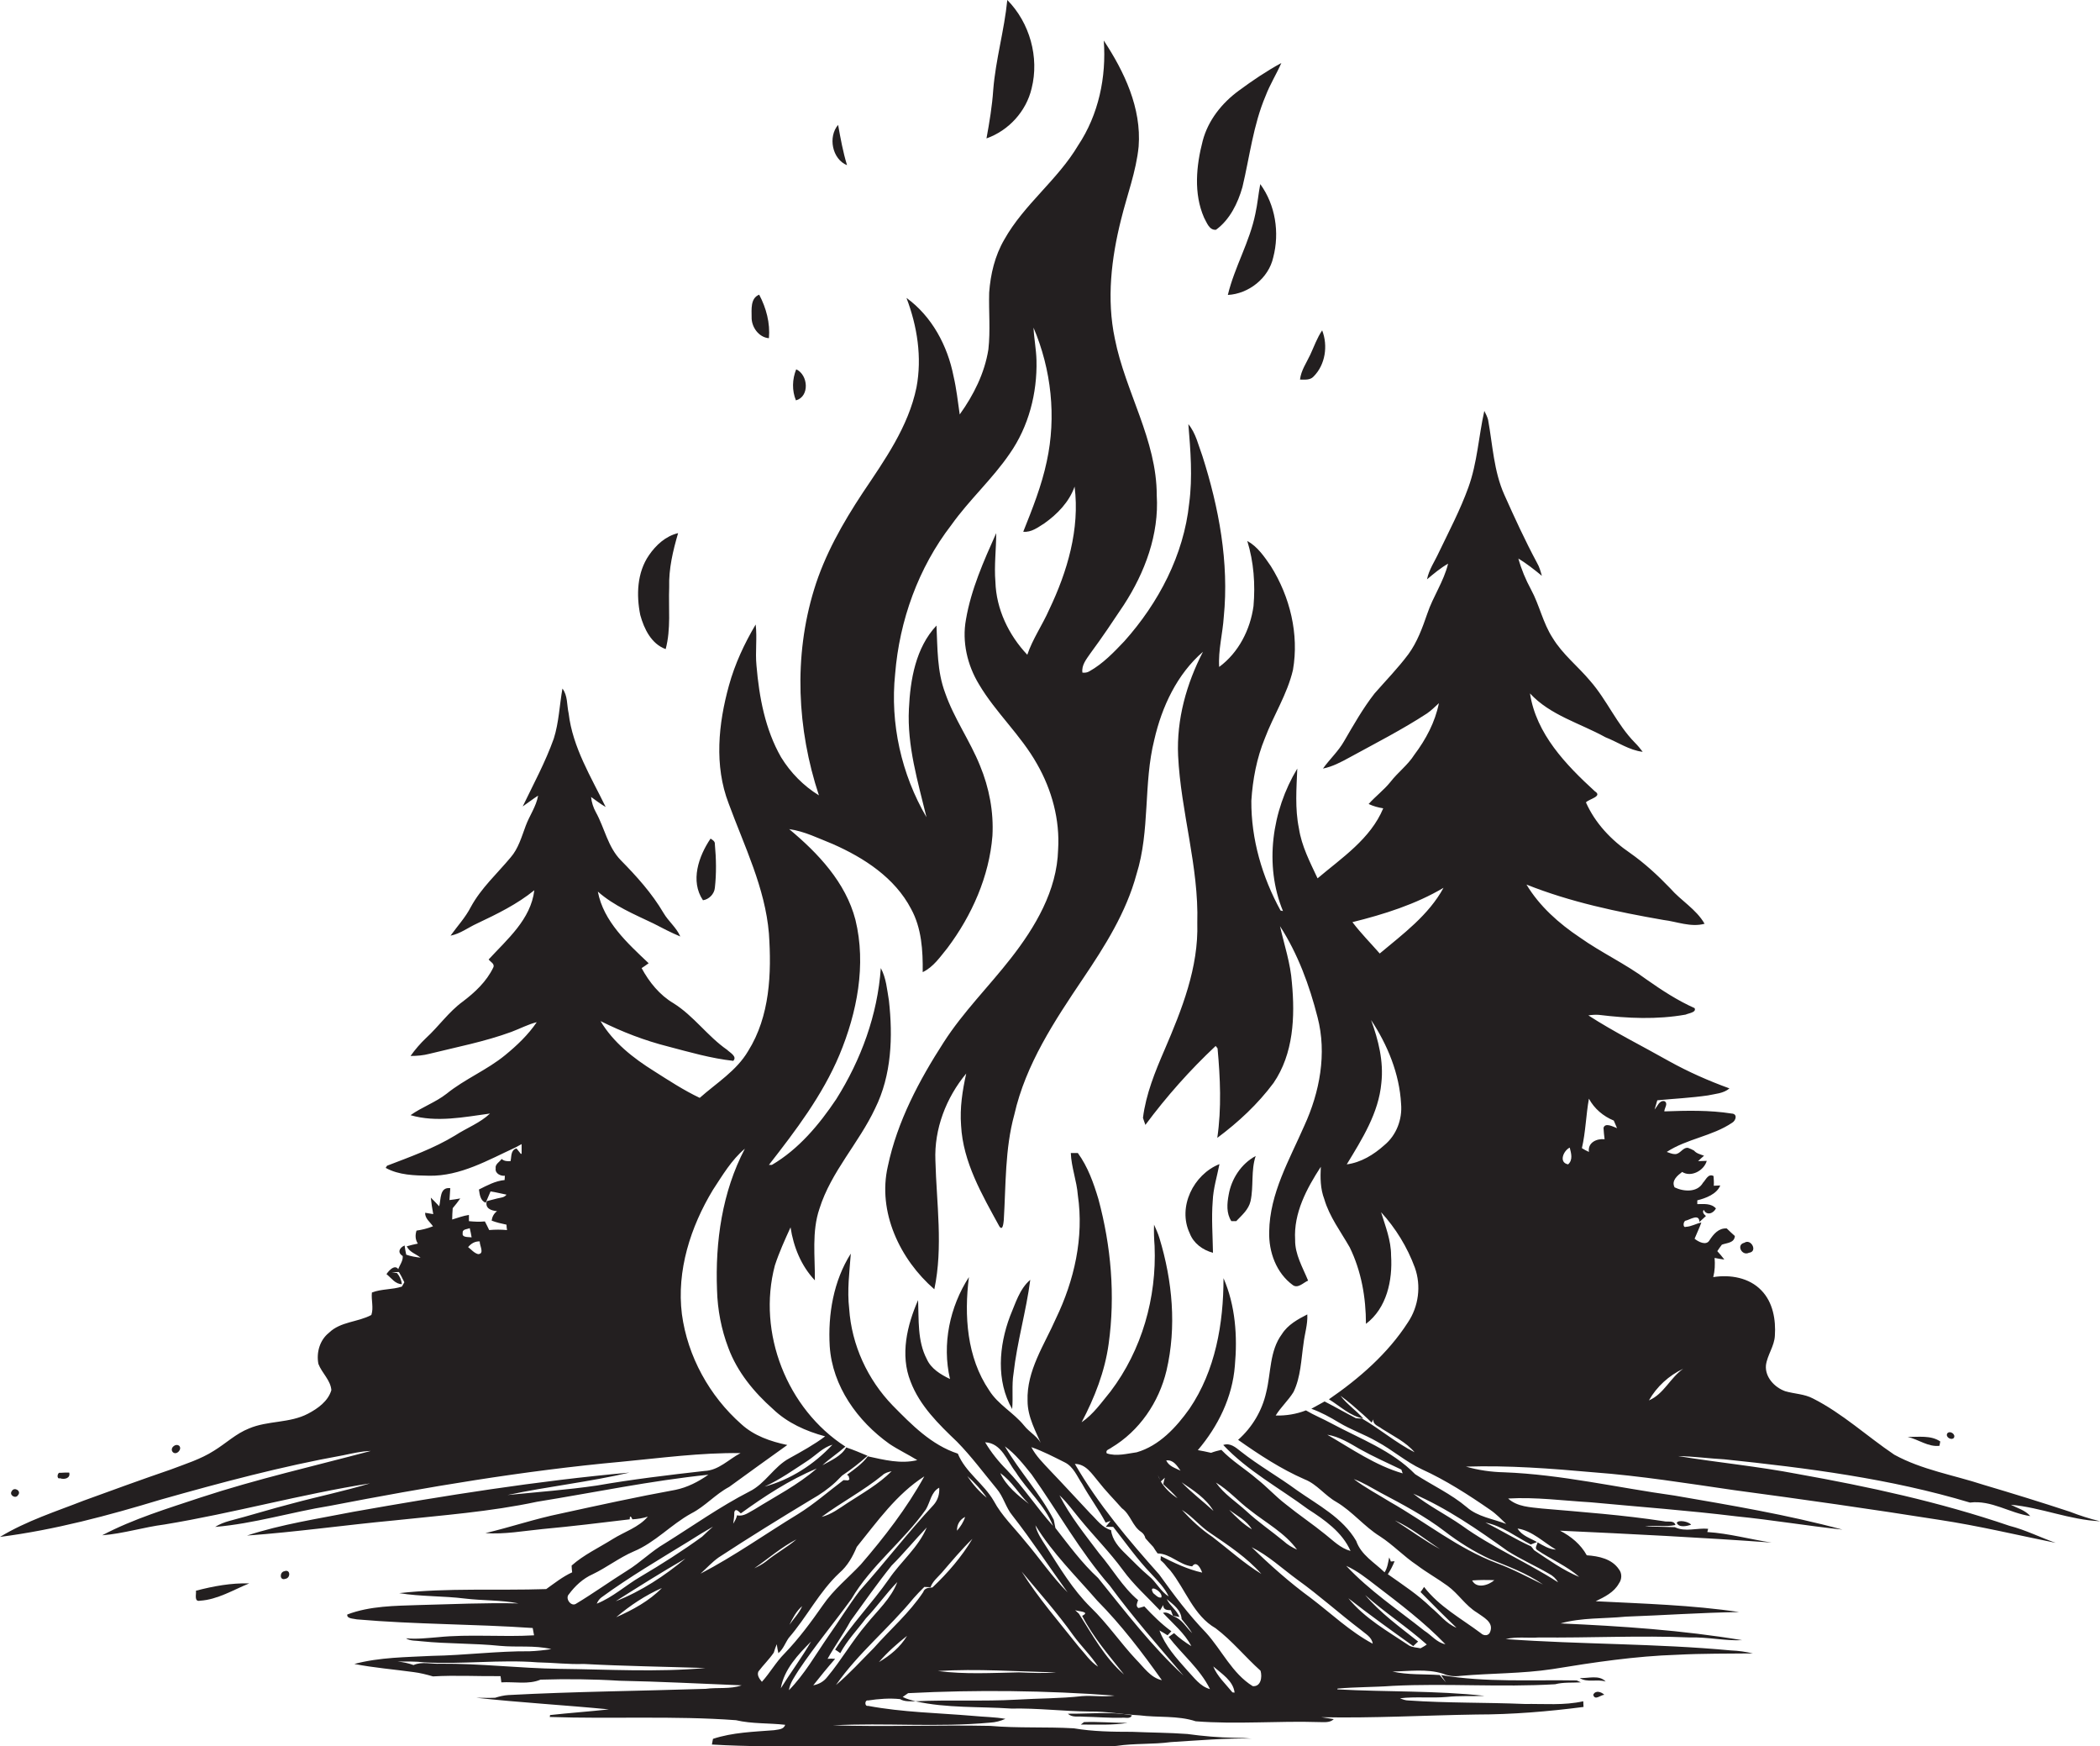 <?xml version="1.0" encoding="utf-8"?>
<!-- Generator: Adobe Illustrator 19.2.0, SVG Export Plug-In . SVG Version: 6.00 Build 0)  -->
<svg version="1.1" id="Layer_1" xmlns="http://www.w3.org/2000/svg" xmlns:xlink="http://www.w3.org/1999/xlink" x="0px" y="0px"
	 viewBox="0 0 777 645.9" enable-background="new 0 0 777 645.9" xml:space="preserve">
<g>
	<path fill="#231F20" d="M381.7,32.7c2.9-11.5-0.7-24.3-9-32.7c-1.1,11.2-4.3,22-5.2,33.2c-0.4,6-1.4,12-2.5,18
		C373.2,48.3,379.7,41.2,381.7,32.7z"/>
	<path fill="#231F20" d="M665,545.2c-14.6-2.8-29.4-4.2-44.1-6.6c5.7,0.1,11.4,0.9,17.1,1.2c30.6,3.2,61.3,7.1,90.9,16
		c7.9-1,14.7,3.9,22.3,5c-1.9-2.2-4.7-2.9-7.2-4.2c11.2,1,21.7,5.6,33,6.1c-3.8-0.9-7.5-2.1-11.1-3.5c-10.6-3.5-21.3-6.8-32.1-10
		c-11-3.6-22.7-5.5-32.9-11.1c-10.1-6.8-19.2-15.3-30.1-20.8c-3.2-1.7-6.9-1.7-10.3-2.7c-3.9-1.4-7.5-5.2-7.1-9.6
		c0.5-3.8,3.1-7,3.3-10.9c0.4-5.9-0.7-12.4-5-16.8c-4.5-4.7-11.5-5.9-17.8-4.9c0.6-2.3,0.7-4.7,0.5-7.1c0.9,0.2,2.7,0.5,3.6,0.6
		c-0.8-1.1-1.7-2.1-2.6-3.1c0.5-0.8,1.1-1.6,1.7-2.4c1.9-0.7,4.6-0.6,4.8-3.2c-1-0.9-2-1.8-3-2.8c-3-0.2-4.9,2.1-6.4,4.4
		c-1.2,2.1-4.2,0.5-5.5-0.6c0.8-2,1.8-4,2.5-6c-1.9,0.4-3.7,1.5-5.7,1.6c-1.3,0.5-1-2.3,0-2.3c1.6-0.4,4.9-2.7,5,0.5
		c0.6-0.5,1.8-1.7,2.4-2.2c-0.7-0.6-1.5-1.4-0.8-2.3c0.9,2.1,3.4,1.6,4.5-0.5c-1.8-2-4.6-1.6-6.9-1.6c0-0.4,0-1.1,0-1.4
		c3.2-0.8,7.2-2.3,8.5-5.5c-0.6,0-1.8,0.1-2.4,0.1c0.1-1.2,0-2.4-0.1-3.6c-2-1-2.8,1.4-3.9,2.5c-2.1,3.7-7.2,3.3-10.5,1.7
		c-1.3-2.5,1.1-4.4,2.8-5.7c3.3,2.1,8.1-0.5,9.1-4.1c-0.8,0-2.4,0.1-3.2,0.1c0.7-0.7,1.4-1.3,2.2-2c-1.3-0.5-2.8-0.8-3.7-1.9
		c-0.5-0.3-1.6-0.8-2.2-1c-2-0.3-2.9,2.4-4.9,2.3c-1.1,0-2-0.5-3-0.8c7.5-4.9,16.8-5.8,24.2-10.8c1.4-0.8,2.1-3.3-0.2-3.4
		c-8.2-1.3-16.6-1.1-24.9-0.8c0-1.2,1.6-3,0-3.8c-1.9-0.3-2.5,1.9-3.6,3.1c0.3-1.1,0.7-2.2,1-3.4c6.2-0.6,12.5-0.9,18.7-1.8
		c2.7-0.6,5.8-0.7,8-2.6c-7.7-2.8-15.2-6.1-22.4-10.1c-9.9-5.6-20.2-10.7-29.8-16.9c1.3-0.2,2.6-0.3,3.9-0.2
		c10.6,1.3,21.5,1.8,32.1-0.1c1-0.5,4.1-0.8,3.3-2.4c-6.3-2.8-12.1-6.6-17.8-10.6c-7.8-5.8-16.7-9.9-24.6-15.5
		c-7.8-5.2-15-11.6-19.8-19.6c16.3,6.5,33.5,10.1,50.7,13.1c5,0.6,10.1,2.8,15.2,1.4c-3.1-5.4-8.7-8.5-12.7-13.1
		c-4.6-4.8-9.5-9.3-14.9-13.1c-6.9-4.7-12.9-11-16.3-18.7c1.2-1.3,6.3-2.2,3.3-4.1c-10.7-9.8-21.7-21.2-24-36.2
		c7.5,8.1,18.5,11,27.9,16.2c4.6,1.8,8.8,4.8,13.8,5.4c-0.9-1.2-1.8-2.3-2.9-3.4c-6.6-6.7-10.3-15.7-16.5-22.8
		c-4.5-5.4-10.2-9.8-13.9-15.9c-3.6-5.5-4.9-12.2-8-17.9c-2-3.7-3.6-7.5-4.7-11.5c3.1,1.9,5.9,4.1,8.7,6.4c-0.5-1.7-0.9-3.3-1.8-4.8
		c-4.4-8.2-8.3-16.7-12.1-25.2c-3.9-8.7-4.3-18.4-6-27.7c-0.3-1.2-0.9-2.3-1.4-3.3c-2.1,9.4-2.6,19.2-5.9,28.3
		c-3,8.3-7.1,16.1-10.9,24c-1.5,3.3-3.7,6.4-4.4,10c2.5-2.1,5-4.2,7.8-5.8c-1.6,6.6-5.6,12.2-7.7,18.5c-1.8,5.2-3.7,10.5-7,15
		c-3.8,5.1-8.3,9.7-12.5,14.5c-4.3,5.5-7.8,11.7-11.3,17.7c-2.1,3.7-5.3,6.6-7.8,10.1c3.5-0.7,6.7-2.4,9.8-4.1
		c9.7-5.3,19.5-10.3,28.7-16.3c1.6-1.1,3-2.5,4.4-3.8c-1.4,7-4.8,13.4-9.1,19.1c-2.4,3.8-6.1,6.5-8.8,10c-2.4,3-5.5,5.3-8.1,8.2
		c1.7,0.8,3.5,1.3,5.4,1.6c-4.7,11.3-15.3,18.3-24.3,25.9c-2.8-6-5.9-11.9-6.9-18.5c-1.5-7.3-0.9-14.8-0.6-22.1
		c-9.4,15.6-12.3,35.7-5.3,52.7c-0.2-0.1-0.7-0.1-0.9-0.2c-6.8-12.4-10.9-26.4-10.8-40.6c0.5-7.9,2-15.8,5-23.1
		c3.2-8.5,8.3-16.3,10.4-25.3c2.3-13.2-1.1-27.1-8.2-38.4c-2.4-3.5-4.9-7.2-8.7-9.3c2.4,7.8,3,16,2.3,24.1
		c-1.2,8.7-5.5,17.2-12.7,22.5c-0.4-6.2,1.3-12.3,1.7-18.5c2-20.1-1.8-40.4-7.9-59.5c-1.5-4-2.4-8.4-5.2-11.8
		c0.8,9.7,1.6,19.6,0.3,29.3c-2,19.1-11.3,36.8-24,51c-3.9,4.1-7.9,8.3-12.9,11.1c-0.8,0.5-1.7,0.6-2.6,0.5c-0.4-2.8,1.5-5,3-7.2
		c4.3-5.8,8.3-11.8,12.3-17.8c7.8-12,13.1-26.1,12.2-40.6c0-20.5-11.6-38.2-15.5-57.9c-3.1-14.6-1.3-29.8,2.3-44.1
		c2.2-9,5.6-17.8,6.5-27c1.1-14.2-5.3-27.7-12.9-39.2c1,13.5-1.9,27.4-9.5,38.8c-7.6,12.8-20,21.8-27.3,34.8
		c-3.5,6-5.1,12.8-5.6,19.6c-0.2,7,0.5,14.1-0.3,21.1c-1.4,8.8-5.5,16.9-10.6,24c-0.7-4.8-1.2-9.5-2.3-14.2
		c-2.2-11.2-8-22.1-17.4-28.9c4,10.5,5.8,22,3.7,33.1c-3,14.6-11.8,26.9-19.9,39c-7.4,11.2-14.1,23-18,35.8
		c-7.6,24.8-6.3,51.6,1.8,76.1c-5.7-3.5-10.5-8.4-14-14.1c-5.9-10.3-8.1-22.2-9.1-33.9c-0.5-5.1,0.3-10.2-0.3-15.2
		c-4.2,7.1-7.7,14.6-9.9,22.6c-3.9,14.1-5.5,29.6-0.1,43.6c5.8,15.8,13.5,31.2,14.9,48.1c1,14.7,0.4,30.6-7.7,43.5
		c-4.3,7.3-11.7,11.8-17.9,17.3c-5.9-2.8-11.4-6.4-16.9-9.9c-7.7-4.8-15.1-10.6-19.8-18.5c8,4,16.3,7.2,25,9.4
		c8,2.1,15.9,4.4,24.1,5.3c1.6-1.6-1.3-3.1-2.3-4.1c-7.2-5-12.3-12.5-19.8-17.2c-5.1-3-9-7.8-11.8-13c0.7-0.5,2-1.3,2.6-1.8
		c-7.8-7.4-16.7-15.4-18.8-26.5c6,5.3,13.5,8.4,20.6,11.8c3.3,1.7,6.5,3.4,9.9,4.8c-1.4-3.3-4.4-5.6-6.2-8.7
		c-4.3-7.3-9.9-13.5-15.8-19.5c-4.8-4.9-6-11.9-9.2-17.7c-1-1.8-1.6-3.7-1.8-5.7c1.8,1.3,3.5,2.6,5.4,3.7
		c-5.4-11.1-12.2-22-13.7-34.6c-0.7-3.1-0.3-6.6-2.3-9.2c-1.1,6.2-1.3,12.5-3.2,18.5c-3.1,8.7-7.5,16.8-11.5,25.1
		c1.9-1.3,3.8-2.8,5.7-4c-0.7,4-3.2,7.4-4.6,11.2c-1.5,4-2.7,8.4-5.6,11.7c-5,6-10.9,11.3-14.7,18.3c-2,3.9-5,7.1-7.5,10.6
		c3.6-0.7,6.5-3,9.8-4.5c7.4-3.5,14.8-7.1,21.2-12.3c-1.3,10.8-10,18.1-16.9,25.6c0.6,0.9,2.4,1.6,1.7,3c-2.5,5.2-6.8,9.2-11.3,12.6
		c-5.2,3.8-8.9,9.2-13.6,13.5c-2.1,2-4,4.2-5.7,6.6c2.4,0,4.7-0.2,7-0.8c10.1-2.5,20.5-4.5,30.3-8.1c3.2-1.2,6.2-2.8,9.4-3.6
		c-3.2,4.7-7.3,8.6-11.7,12.2c-6.7,5.5-14.9,8.8-21.7,14.3c-4.1,3.2-9.1,4.9-13.3,7.9c9.6,2.8,19.8,0.7,29.4-0.6
		c-3.7,3.5-8.6,5.3-12.9,8.1c-7.9,4.8-16.6,7.9-25.2,11.2c-0.1,0.2-0.4,0.6-0.5,0.8c4.9,2.7,10.6,2.8,16.1,2.9
		c11.5,0.2,21.8-5.8,32-10.5c0.7-0.4,1.5-0.8,2.2-1.2c0,1.2,0,2.4,0,3.6c-0.1,0-0.2,0-0.3,0c-0.4-0.5-1.2-1.5-1.6-2
		c-2.2,0.6-1.8,3-2.2,4.7c-1.2,0.1-2.4,0-3.3-0.8c-0.7,1.1-2.5,1.9-2.2,3.5c-0.3,1.9,1.9,2.9,3.4,2.7c0,0.4-0.1,1.2-0.1,1.6
		c-3.4,0.3-6.5,2-9.5,3.5c0.3,1.9,0.5,4.1,2.5,4.9c0.6-1.4,1.2-2.8,1.8-4.2c2,0.3,3.9,0.8,5.9,1.2c-0.8,1.1-2.2,1.1-3.4,1.4
		c-1.3,0.3-2.6,0.7-3.9,1c-0.7,2.7,1.6,3.5,3.8,3.7c-1.2,0.9-1.8,2.1-2,3.5c1.8,0.7,3.6,1.1,5.5,1.5c0,0.5,0.1,1.5,0.2,2
		c-2.2-0.2-4.4-0.2-6.6,0c-0.5-1.1-1.1-2.2-1.6-3.2c-2,0.2-3.9,0.1-5.9-0.1c0-0.6,0-1.7,0-2.3c-2.1,0.3-4.2,1.1-6.2,1.7
		c0-1.4,0.1-2.8,0.2-4.2c1-1.2,1.9-2.3,2.8-3.6c-1,0.2-3,0.5-4,0.6c0.1-1.5,0.2-3,0.3-4.4c-4-0.5-3.4,4.1-4.1,6.7
		c-1-1.1-2.1-2.2-3.1-3.2c0.2,2,0.5,4.1,0.9,6.1c-0.8-0.1-2.2-0.4-3-0.5c-0.1,2.1,1.8,3.4,2.9,5c-2,0.8-4,1.3-6.1,1.6
		c-0.5,1.6-0.5,3.3,0.5,4.8c-1.4,0.3-2.8,0.6-4.1,1c1,2.2,3.4,2.8,5.1,4.2c-1.8-0.2-3.6-0.5-5.3-1.1c-0.2-0.8-0.5-2.5-0.6-3.4
		c-1.9,0.8-2.8,2.6-0.7,3.9c0.2,1.9-1.3,3.5-1.8,5.3c0.9,1.4,1.7,2.9,2.4,4.4c-0.2,0.4-0.7,1.2-0.9,1.6c-3.6,1.2-7.5,0.8-11.1,2.2
		c-0.3,2.8,0.7,5.6-0.2,8.3c-5,2.7-11.4,2.4-15.7,6.6c-3.4,2.7-4.7,7.3-3.9,11.5c1.3,3.4,4.5,6,4.8,9.7c-1.2,4.1-5,6.8-8.6,8.7
		c-6.8,3.6-14.9,2.5-21.9,5.5c-4.8,1.9-8.5,5.5-12.9,8.2c-5,3.2-10.6,4.9-16.1,7c-10.8,3.7-21.5,7.6-32.2,11.5
		C21,559,9.9,562.5,0,568.5c20.3-2.6,40-7.9,59.5-13.8c22.3-6.3,44.7-12.3,67.5-16.4c3.4-0.7,6.7-1.5,10.2-1.6
		c-21,5.6-42.2,10.4-62.9,17.2c-12.3,4.1-24.9,7.9-36.5,14c7.8-0.6,15.3-3,23.1-4c25.5-4.2,50.5-11.2,76-15.2
		c-9.6,2.9-19.4,4.9-29,7.5c-7.8,2-15.4,4.4-23.1,6.4c-1.8,0.5-3.6,1.2-5.2,2.2c14.4-1.2,28.2-5.5,42.5-7.8
		c35.7-6.9,71.6-13,107.8-16.3c14.7-1.4,29.4-3.4,44.1-3.2c-4.4,2.3-8.1,6.4-13.3,6.6c-13.3,1.5-26.7,3.1-39.9,5.4
		c-10.9,1.6-22,2.4-33,3.5c15-3.2,30.2-4.8,45.1-8.3c-34.3,3.1-68.3,8.5-102.1,14.5c-13.2,2.6-26.6,4.6-39.4,8.8
		c18.2-1.3,36.3-3.9,54.5-5.6c17.7-1.9,35.5-3.2,52.8-6.9c21.1-3.4,42.1-7.8,63.4-10c-3.7,2.6-7.8,4.7-12.2,5.6
		c-14.3,2.6-28.4,5.7-42.6,8.8c-9.3,1.9-18.4,5-27.7,7.2c7.1,0.5,14-0.8,21.1-1.5c10.8-1,21.5-2.3,32.3-3.6c0-1.6,0.5-1.1,1,0
		c1.9-0.1,3.8-0.4,5.7-1c-3.4,4-8.7,5.6-13,8.3c-5.1,3.2-10.7,5.8-15.2,9.8c0,0.6,0.1,1.8,0.2,2.5c-3.5,1.6-6.5,4-9.6,6.2
		c-18.1,0.6-36.4-0.5-54.4,1.5c8,1.3,16.3,1,24.3,2c6.6,0.8,13.3,0.5,19.9,1.8c-12.3-0.3-24.6,0.3-36.8,0.6
		c-8.9,0.3-18.2,0.3-26.6,3.5c-0.3,1.6,2.4,1.5,3.5,1.8c21.7,1.9,43.4,1.7,65.1,3.2c0.1,0.7,0.4,2.1,0.5,2.7
		c-11.8,0.7-23.8-0.5-35.6,0.7c-3.9,0.3-7.9,0.8-11.8,0.4c1.7,1.1,3.8,0.8,5.7,1.1c9.7,1,19.4,0.7,29.1,1.7c6.3,0.6,12.7-0.3,19,1.2
		c-2.6,0.4-5.3,0.7-8,0.8c-12-0.1-24,1.5-36.1,1.7c-9.6,0.5-19.4,0.5-28.8,3c7.2,1.4,14.6,2,21.9,3c2.4,0.3,4.8,0.9,7.2,1.6
		c8.3-0.5,16.7,0,25-0.1c0.1,0.6,0.2,1.7,0.3,2.3c4.8-0.3,10,0.9,14.5-1c9.7-0.3,19.4-0.2,29.1,0.4c15.1,0.3,30.2,1.1,45.3,1.7
		c-4.2,1.5-8.9,0.7-13.3,1.3c-24.3,0.8-48.7,1-73,2.3c-1.7,0.1-3.3,0.5-4.9,1c-2.3,0.1-4.7,0-7,0c16.3,1.8,32.7,2.7,49.1,4.3
		c-7.3,0.8-14.5,1.3-21.8,2.1c0,0.2,0,0.5-0.1,0.7c22.9,0.8,46-0.5,68.9,1.2c6,1.4,12.1,1,18.2,1.7c-0.5,1.8-2.6,1.7-4.1,2
		c-7.6,0.6-15.3,0.8-22.6,3.2c-0.1,0.5-0.3,1.6-0.4,2.1c13.6,0.8,27.2,0.7,40.8,0.8c26.7,0,53.3,0,80,0.2c9.7,0,19.3,0.3,29-0.5
		c6.6-1,13.3-0.5,20-1.4c10-0.6,19.9-1.5,29.9-1.3c-2.1-0.2-4.2-0.3-6.3-0.3c-5.9-0.1-11.7-0.6-17.5-1.4c-6.8-0.5-13.6-0.5-20.4-0.8
		c-7.2,0-14.5-0.1-21.6-1.3c-10.3-0.6-20.7,0-31-0.9c-19.4-0.4-38.8,0.4-58.2-0.2c19.4-1,38.8,0.8,58.2-1c2-0.1,3.9-0.6,5.7-1.4
		c-4-0.7-8-0.7-12-1.1c-12.9-1.1-26-1.3-38.8-3.7c-1.4,0.3-1.3-2.3,0-2c3.9-0.6,7.9-0.9,11.8-0.5c1.7,1,3.8,0.8,5.8,0.8
		c-1.6-0.4-3.3-0.8-4.8-1.6l2-1.4c25.4-1.3,51-1,76.4,0.9c-4,0.6-8.1-0.1-12.1,0.2c-8,0.9-16,0.8-24.1,1.3c-12.5,0.7-25,0-37.5,0.6
		c11.6,2.6,23.7,1.9,35.5,2.7c9.7-0.2,19.3,1,29,1.1c6.2-0.1,12.3,1.1,18.4,1.4c6.9,0.9,14.1,0,20.8,2.2c15.2,1.2,30.6-0.2,45.8,0.3
		c1.8,0,3.9,0.3,5.3-1.1c-1.5-0.2-3.1-0.5-4.6-0.7c19.1,0.4,38.2-0.7,57.3-1c13.3,0,26.6-1.1,39.7-2.8c0-0.5-0.1-1.6-0.1-2.1
		c-7.1,1.6-14.5,0.9-21.7,1c-14.3-0.6-28.7-0.3-43-1.3c-1.1,0-2.1-0.4-3.1-0.8c5.7-0.7,11.5,0,17.3-0.5c4.6-0.5,9.3-0.2,14-0.4
		c-18.1-2-36.4-1.4-54.5-2.4c0-0.1,0.1-0.2,0.1-0.3c6.8-0.6,13.6-0.5,20.4-1c20-1,40.1,0.6,60.1-0.6c3.1-0.8,6.3-0.5,9.5-0.7
		c-0.4-0.2-1.1-0.5-1.5-0.7c-16.7-0.3-33.7,0.8-50.2-2l1.8,2.7c-0.8-0.9-1.6-1.8-2.3-2.7c-5.9-0.4-11.8,0-17.5-1.3
		c6.2-0.1,12.7-1.1,18.7,0.8c2.1,0.9,4.3,1.1,6.5,0.8c11.3-1,22.8-0.8,34-2.5c15.3-2.5,30.6-4.8,46.1-5.3c9.4-0.5,18.8-0.4,28.1-0.5
		c-2.7-0.6-5.3-1-8.1-1.1c-27.7-2.6-55.6-2.2-83.4-4.2c4-1,8.2-0.3,12.3-0.6c18.7,0.2,37.3-0.8,56,0c6.4-0.2,12.8,1.3,19.2,1
		c-22.2-3.7-44.7-5.2-67.2-6.2c7.8-2.2,16-1.7,24.1-2.5c14-0.5,28-1.5,42-1.7c-17.5-2.6-35.3-3.1-53.1-4c3.3-1.6,6.8-3.3,8.6-6.6
		c1.1-1.5,1.2-3.7,0-5.2c-2.6-3.9-7.5-4.9-11.9-5.2c-2.2-4-5.8-7-9.9-9.1c26.1,1.2,52.2,2.5,78.3,4.4c-8-1.2-15.8-3.4-23.8-3.9
		l0.3-1.2c-4.1-0.4-8.4,1.3-12.3-0.6c-3.7-0.1-7.4-0.2-11.1-0.3c3.7-0.5,7.6,0.3,11.3-0.5c-0.5-1.9-2.9-1-4.3-1.4
		c-15-2.3-30.1-3.4-45.1-4.7c-4.3-0.5-9.1-0.6-12.5-3.7c10.2-0.6,20.4,0.8,30.6,1.4c18,1.7,36,3,53.9,5.2
		c13.1,1.3,26.1,3.5,39.2,4.9c-20.4-5.5-41.3-9-62.2-12.6c-21-2.9-41.8-7.8-63-8.6c-4.8-0.1-9.6-0.8-14.1-2.1
		c15.7-0.5,31.5,0.7,47.1,2.1c17.5,1.3,34.8,4.1,52.1,6.6c25.4,3.4,50.7,7,76,11c14.5,2.2,28.7,5.6,43,8.5c-5.7-2-11.2-4.8-17.1-6.3
		C717.4,555.5,691.3,549.9,665,545.2z M171.2,456.1c-0.2-1.5,1.7-1.4,2.6-1.8c0.3,1.1,0.5,2.3,0.7,3.4
		C173.5,457.5,170.8,457.9,171.2,456.1z M176.9,463.9c-1.5-0.4-2.5-1.7-3.7-2.6c1.1-1.3,2.5-2.2,4.3-2.1
		C177.4,460.7,179.4,463.8,176.9,463.9z M534.1,328.4c-5.5,10.1-15,17.1-23.6,24.3c-3.4-3.9-7-7.5-10.1-11.6
		C512.1,338.2,523.8,334.5,534.1,328.4z M511.1,400.6c0.9-8-1.1-15.9-3.8-23.3c6.1,9.2,10.5,19.9,11.1,31c0.5,5.7-1.7,11.6-6.2,15.3
		c-3.9,3.5-8.6,6.4-13.9,7.1C504,421.3,510.1,411.7,511.1,400.6z M210.5,589.7c2.3-3.1,5.2-5.8,8.8-7.4c5.2-2.5,9.8-6.1,15.1-8.4
		c8-3.3,13.9-10,21.4-14.1c5.1-2.6,8.9-7.1,14-9.8c7.2-5.2,14.3-10.4,21.5-15.5c-6.2-1.3-12.3-3.4-17-7.7
		c-11.8-10.4-19.9-25.1-22-40.7c-2-16.1,3.2-32.3,11.5-46c3.5-5.3,6.8-11,11.8-15.2c-8.4,16-11,34.4-10.3,52.3
		c0.2,7.3,1.6,14.6,4.2,21.4c3.3,8.9,9.5,16.4,16.5,22.6c5.3,5.1,12.2,8.2,19.3,10.1c-4.1,3.1-8.7,5.6-13.2,8.1
		c-5.8,3.1-8.9,9.4-14.8,12.3c-10.9,5.6-20.9,12.7-31.3,19.2c-5,2.9-9.1,7.1-14,10.1c-6.4,4-12.5,8.4-19,12.3
		C211.2,594.3,209,591.2,210.5,589.7z M282.9,549.9c5.7-2.6,10.9-6.3,16.1-9.7c3-2,5.5-4.8,9-5.8
		C301.2,541.7,292.5,547.3,282.9,549.9z M302.2,543.2c-7,6.1-15.3,10.3-23,15.1c-2,1-4,2.8-6.5,2.2c-0.2,1.1-0.8,2.1-1.4,3.1
		c0.2-1.4,0.4-2.8,0.4-4.3c0.5-1.6,1.7-0.1,2.4,0.5C282.8,553.5,292.1,547.4,302.2,543.2z M227.8,592.3c8.5-5.4,17.1-10.8,25.8-15.8
		C245.9,582.9,237.3,588.6,227.8,592.3z M244.9,587.4c-4.7,4.8-10.8,8.1-16.9,10.8C233.2,593.8,238.8,590.1,244.9,587.4z M237,583.2
		c-5.5,3.2-10.2,7.6-16.2,10c0.4-0.9,0.9-1.7,1.7-2.3c10.4-7.6,21.5-14.1,32.4-20.8c3-1.9,5.9-3.7,8.9-5.4c-1.3,1.2-2.7,2.4-4,3.7
		C252.5,573.7,244.8,578.6,237,583.2z M207,617.3c-14.7-0.2-29.3-2-44-1.9c-3.4,0.2-6.8-0.9-10,0.5c-1.9-0.7-3.9-1.1-5.9-1.3
		c3.3,0,6.6-0.1,9.9,0.3c14,0.8,28-1.1,41.9,0c5.7,0.1,11.4,0.8,17.1,0.6c15,0.8,30,1,45,1.5C243,618.6,225,617.5,207,617.3z
		 M283.4,577.6c-1.3,1-2.8,1.8-4.3,2.5c5.2-3.6,10-7.8,15.6-10.7C291.2,572.4,287,574.6,283.4,577.6z M296.8,594.1
		c-1.1,2.6-3.1,4.6-4.7,6.9C293.3,598.5,294.7,595.9,296.8,594.1z M280.6,618.3c1.8-2.4,4-4.5,5.7-7c0.3-1.1,0.7-2.1,1.1-3.1
		c0.1,0.8,0.4,2.5,0.6,3.3c1.8-1.5,2.5-3.7,3.8-5.6c6.7-7.7,11.3-17.1,18.8-24.1c3-2.6,4.9-6,6.4-9.6c7.6-9.4,14.7-19.5,25-26.1
		c-6.5,11.8-14.8,22.5-23.5,32.6c-4.7,5-10.1,9.3-14,15c-4.4,6.3-8.9,12.4-14.2,17.9c-3.2,3.2-5.4,7.2-8.4,10.5
		C281,621,280,619.7,280.6,618.3z M304,561.1c7.3-5.4,15.5-9.7,22.5-15.4c0.9-0.9,2.2-1.2,3.4-1.5c-4.8,4.8-10.7,8.1-16.4,11.8
		C310.6,557.9,307.6,560.2,304,561.1z M288.9,624.5c1.2-7,6.4-12.5,11.2-17.3C296.7,613.1,292.5,618.7,288.9,624.5z M295.5,617.8
		c6.1-9.1,13.1-17.5,19.5-26.3c7.4-12.6,19.3-21.4,27.6-33.2c1.6-2.7,1.9-6.4,4.9-8c0.2,2.3-0.5,4.6-2.1,6.4
		c-9.5,10.2-18,21.3-27.3,31.7c-4.1,5.4-7.7,11.3-11.6,16.8c-4.7,6.8-8.8,14.1-14.6,20C292.3,622.4,294.1,620.1,295.5,617.8z
		 M306.1,620.3c-1.3,1.7-3.1,2.7-5.2,3.1c2.6-3.3,5.3-6.6,8.1-9.8c-1-0.1-1.9-0.1-2.8,0c2.6-4.7,5.9-9.2,8.5-14
		c5-6.9,9.9-13.9,15.2-20.5c4.5-4.5,8.6-9.5,13-14.1c-3.1,7.4-9.6,12.6-14,19.1c-6.3,9-14,16.9-19.9,26.1c0.6,0.4,1.3,0.8,1.9,1.3
		c2.5-4.7,6.3-8.6,9.5-12.9c4.1-4.3,7.5-9.2,11.6-13.4c-2.3,6.1-7.4,10.6-11.4,15.6C315.3,607,311.3,614.1,306.1,620.3z
		 M325.2,614.8c3.1-3.6,6.7-6.8,10.4-9.7C333.1,609.3,329.3,612.4,325.2,614.8z M341.6,588.9c-5.1,7.7-12.2,13.8-18.3,20.7
		c-4.6,4.6-9,9.5-14,13.7c8.2-11.8,19.6-21,28.7-32.1c1.3-1.5,2.6-2.8,4-4.2c0.6,0,1.8,0.1,2.3,0.1c0.8-2.2,2.7-3.7,4.2-5.4
		c3.7-4.3,7.3-8.6,11.3-12.5c-4,6.7-9.1,12.6-14.8,18C343.7,587.3,342.1,587.3,341.6,588.9z M354.1,566.2c-0.1-2.2,1-4.1,3-5.1
		C356.5,563,355.4,564.7,354.1,566.2z M357.9,546c2.7,2.4,5.2,5.1,7.2,8C362.3,551.8,359.9,549,357.9,546z M377,618.6
		c-10,0.2-20,0.8-30-0.5c14.6-0.9,29.2,0.2,43.8,0.5C386.2,619,381.6,618.8,377,618.6z M399.2,609.2c-7.3-9.2-15-18-21.2-27.9
		c6.5,7.8,13.2,15.3,19.1,23.6c2.9,4,6.5,7.4,9.2,11.6C403.4,614.7,401.5,611.7,399.2,609.2z M399.2,596.9c-0.3-0.3-1.1-1-1.4-1.3
		c1.2,0.5,5.8,0.5,2.6,2.1c4.1,8,10,14.7,15.5,21.7C408.7,613.2,404.2,604.7,399.2,596.9z M420.3,613.8
		c-5.8-6.2-10.6-13.3-16.7-19.2c-6.7-6.6-11.5-14.7-16.5-22.5c-1.6-2.5-3.4-5-4-7.9c6.3,10.3,15,18.8,22.9,27.9
		c8.9,9,16.6,19.1,23.9,29.4C425.7,620.6,423.2,616.7,420.3,613.8z M372.5,543.7c-3.1-3.1-5.8-6.5-8-10.2c6.1,0.3,8.1,6.9,11.3,11
		c4.3,6.8,10.8,12.3,13.8,19.9C383.6,557.7,378.7,550.1,372.5,543.7z M380.7,556.3c-4.1-3.2-8.4-6.6-10.6-11.4
		C374.4,547.9,377,552.7,380.7,556.3z M406.3,583.7c-6-5.5-10.8-12.1-15.8-18.5c-0.2-1-0.4-2-0.6-3c-5-9.7-12.6-17.8-18.1-27.2
		c3.9,2.8,6.9,6.7,9.9,10.4c9.7,13.7,17.9,28.5,28.9,41.1c8.5,11.6,18,22.4,27.3,33.3C426.2,609,416.4,596.2,406.3,583.7z
		 M411.9,564.8c4.6,5.9,8.9,12,14.1,17.4c2.4,2.6,4.9,5.1,6.4,8.3c-3.1-1.9-4.6-5.4-7.4-7.6c-3-2.5-5.7-5.4-8.5-8.1
		c-2.5-2.4-5-5.2-5.4-8.8c-3.3-0.9-5.3-3.9-7.7-6.2c-5-5.3-9.9-10.7-14.9-15.9c-2.5-2.7-5.2-5.3-6.9-8.6c4.3,1.5,8.3,3.6,12.3,5.6
		c3.3,1.6,4.6,5.2,6.5,8c2.7,4.9,6.1,9.4,8.7,14.3c0.5-0.1,1.3-0.5,1.8-0.6c-0.5,0.6-1.4,1.7-1.8,2.2
		C409.8,564.7,411.2,564.8,411.9,564.8z M429.7,590.9c-1.2,0.3-2.2-1-3-1.6C424.5,585.6,430.5,588.7,429.7,590.9z M439.3,617.9
		c-4-4.5-8.2-9.1-10.3-14.8c0.8,0.4,2.2,1.3,3,1.8c0.5-0.5,0.9-1,1.4-1.5c-3.7-2.7-6.9-5.9-10-9.2c-0.7,0.2-1.5,0.5-2.2,0.6
		c-1.1-0.7-0.4-2-0.1-2.9c-5.8-4.9-9.5-11.6-14.4-17.3c-5.2-6.9-10.8-13.8-14.7-21.5c2.8,2.6,5,5.7,7.4,8.6
		c5.3,6.5,11.2,12.4,16.1,19.1c4,5.5,9.1,10,13.7,14.9c0.4-0.7,0.8-1.3,1.2-2c0,1.8,1.4,1.9,2.8,1.9c0.2,0.5,0.6,1.5,0.8,2.1
		l2.4,0.4c-1.1-2.6-3.5-4.1-4.7-6.6c2.4,2,5.3,4,5.5,7.4c1.4,1.7,2.8,3.4,3.9,5.2c-2.2-2.1-3.8-5.2-6.8-6.2c-1.3-0.7-2.5-1.8-4-1.3
		c3.7,4,8,7.5,10.5,12.3c-2.3-1.4-4.5-3-6.4-4.8c-0.7,0.5-1.3,0.9-2,1.4c5,6.5,11.6,11.8,15.3,19.3
		C444,623.8,441.8,620.5,439.3,617.9z M456,626c-2.5-3.1-5.6-5.9-7.1-9.6c3.1,2.7,7.4,5.3,7.9,9.7L456,626z M463.5,623.7
		c-7.6-4.7-11.4-13.3-17.3-19.8c-6.4-6.6-11.9-14-17.3-21.5c-11.4-12.8-22.6-26-31.2-40.9c4.1,0,6.3,3.7,8.6,6.4
		c2.7,3.5,5.9,6.7,8.8,10c3.2,2.3,3.9,6.7,7.2,8.8c0.8,0.6,1.3,1.4,1.5,2.3c1,1.1,1.9,2.2,2.9,3.2c0.5,0.8,1,1.6,1.6,2.4
		c4.8,0.1,8.1,4.3,12.8,4.8c1.6-2.3,3.2,0.8,3.7,2.3c-5.4-1.2-10.4-3.6-15.3-6.1l-0.1,1.5c0.4,0.3,1.1,1,1.4,1.3
		c0.7,0.9,1.4,1.7,2.2,2.5c5.7,7.1,8.6,16.7,16.8,21.4c6.1,4.6,10.9,10.6,16.6,15.7C467.1,620.4,466.5,624,463.5,623.7z
		 M428.4,545.6c0.2,0.5,0.6,1.3,0.9,1.9C428.9,546.9,428.6,546.2,428.4,545.6z M435.7,554.2c-2.5-1.6-4.7-3.7-6.2-6.2l1.5-1.4
		c-0.2,0.6-0.5,1.8-0.6,2.4C432.2,550.6,434,552.3,435.7,554.2z M431.5,540.2c2.7-0.3,4,2,5.3,3.8
		C434.8,543,432.5,542.4,431.5,540.2z M461.2,559c-3.8-3.5-8.3-6.3-11.3-10.6c4.7,2.8,8.3,7,12.6,10.2c5.9,4.7,12.9,8.4,17.4,14.6
		c-1.8-0.8-3.5-1.8-4.9-3.1C470.4,566.3,465.5,563,461.2,559z M463.2,565.7c-3.2-1.9-5.8-4.5-8.4-7.2
		C457.8,560.7,461.3,562.5,463.2,565.7z M466.7,582.2c-6.5-4-12.1-9.1-18.1-13.7c-4.2-2.8-7.9-6.3-11.3-10c3.9,2.4,6.8,6.2,10.7,8.7
		C454.6,571.7,461.4,576.2,466.7,582.2z M437.2,548.3c4.4,3,9,5.9,11.8,10.6C445.1,555.3,440.8,552.1,437.2,548.3z M485,591.1
		c-7.8-5.7-15-12.1-21.9-18.8c6.2,3.1,11.3,7.9,16.9,12c8.1,5.8,15.5,12.5,23.4,18.5c1.7,1.5,4.2,2.7,4.5,5.2
		C499.5,603.5,492.5,596.8,485,591.1z M525.6,609.7c-1.4-0.3-2.9-0.3-4.2-1c-7.9-5.3-16.4-10-22.5-17.5c7.8,6.1,15.9,11.9,24,17.7
		c0.6-0.6,1.2-1.1,1.8-1.7c-6.8-5.4-13.9-10.5-19.6-17.2c7.3,6.5,15.5,11.8,22.8,18.3C527.1,608.9,526.3,609.3,525.6,609.7z
		 M527,603.2c-9.8-7.8-20.3-14.8-28.9-24c4,1.8,7.4,4.5,10.9,7.2c8.9,6.8,18,13.7,25.8,21.8C531.6,607.6,529.6,604.8,527,603.2z
		 M553.8,578.2c-14.3-5.4-26.2-15.1-39.4-22.6c-4.5-2.8-9.3-5.3-13.5-8.5c3.5,1.3,6.7,3.3,10,5.1c8.1,4.3,16.3,8.6,23.6,14.2
		c5.2,4,10.8,7.5,16.8,10.3c6.7,2.7,13.6,5.2,19.6,9.4C565.3,583.4,559.8,580.4,553.8,578.2z M552.9,584.5c-2.1,1.9-6.6,3.3-8.2,0.1
		C547.4,584.4,550.1,584.4,552.9,584.5z M532.8,573c-5.8-3.1-11.1-7.1-16.7-10.6C522.1,565.1,527.3,569.4,532.8,573z M491.1,530.7
		c4.4,0.7,8.2,3.1,12,5.3c5,2.8,10.2,5.1,15.4,7.6c0.1,0.4,0.4,1.1,0.5,1.4C508.9,542.1,500.1,535.9,491.1,530.7z M540.9,564.3
		c-5.9-4.1-12.4-7.3-18-11.8c12.5,5.4,23.9,13.3,34.9,21.2c4.9,3.1,10.3,5.5,15.3,8.4c1.4,0.7,2.6,1.8,3.4,3.2
		C564.9,577.8,552.1,572.4,540.9,564.3z M561.5,565.4c5.4,0.8,9.6,5.1,14.2,7.8c-2.5-0.1-4.7-1.5-6.8-2.7c-0.1,0.9-1.2,2.1-0.2,2.8
		c5.1,3.5,11,5.9,15.6,10c-6-2.5-11.3-6.3-16.7-9.9c-0.3-0.4-0.8-1.1-1.1-1.4c-5.8-2.6-11.1-6-16.9-8.8c6.2,1.2,11.3,5.3,16.8,8.1
		c0.8-0.3,1.6-0.6,2.3-0.9C566.3,569,563.1,568.1,561.5,565.4z M551.4,558.5c2.2,1.5,4,3.4,5.9,5.2c-4.9-1.9-10.5-2.6-14.6-6.2
		c-5.8-4.9-12.8-8.1-19.1-12.2c-8.6-8.8-20.4-13.1-31-18.8c-3.1-1.7-6.4-3-9.4-4.8c-3.6,1.4-7.4,2-11.2,1.9c1.9-3.1,4.7-5.6,6.6-8.7
		c2.7-5.6,2.8-11.9,3.7-17.9c0.4-3.6,1.6-7.1,1.4-10.8c-3.5,1.8-7.2,3.8-9.4,7.3c-4.6,6.2-4,14.3-5.8,21.5
		c-1.5,6.8-5.2,13-10.4,17.6c7.8,5.5,15.9,10.8,24.6,14.6c4.6,1.8,7.5,6,11.8,8.4c5.9,3.5,10.3,9.1,16.1,12.7
		c4.8,3.1,8.8,7.4,13.6,10.6c3.7,2.8,7.7,5,11.4,7.7c4,2.9,6.6,7.3,10.9,9.9c2.3,1.7,6.2,3.5,4.9,7c-0.5,1.7-2.4,1.7-3.5,0.6
		c-7.2-5.4-15.4-9.8-21-17.1c-0.3,0.5-0.9,1.4-1.3,1.9c4.4,4.5,8.8,8.9,13.3,13.2c-3.8-1.5-6.3-5-9.4-7.5c-4.8-4.7-10.5-8.4-16-12.3
		c1-1.5,1.8-3.1,2.5-4.8l-1.4,0.1c-0.1-0.4-0.4-1.1-0.6-1.5c-0.4,1.8-0.6,3.8-1.7,5.5c-3.7-3.6-8.7-6.4-10.5-11.6
		c-5-8.6-14.2-13.3-22-18.8c-6.8-5-14.1-9.1-20.7-14.3c-1.9-1.5-3.9-3.3-6.5-2.4c9,9.6,20.8,15.9,31.3,23.7
		c6.2,4,12.7,8.5,15.8,15.5c-3.7-1-6.4-3.8-9.3-6.1c-4.8-3.9-9.9-7.3-14.7-11.2c-3.8-2.9-6.9-6.4-10.6-9.3
		c-4.3-3.7-9.3-6.7-13.2-10.8c-1.3,0.3-2.5,0.6-3.8,1.1c-1.6-0.4-3.3-0.7-4.9-1c7.5-8.8,12.8-19.6,13.7-31.2
		c1-10.9,0.2-22.3-4.2-32.4c0,16.8-3,34.2-12.6,48.3c-4.9,6.9-11.2,13.7-19.5,16.1c-3.6,0.5-7.5,1.6-11.1,0.4
		c-0.6-1.3,1-1.5,1.7-2.1c10.4-6.2,17.6-16.8,20.4-28.5c3.8-16.2,2.2-33.2-2.6-49c-0.5-1.7-1.3-3.4-2-5c-0.1,2.6,0,5.3,0.2,7.9
		c0.8,19.1-4.7,38.5-16.3,53.8c-3.3,4-6.3,8.4-10.7,11.4c4.8-9.1,8.6-18.8,10-29c2.5-17.9,0.9-36.2-3.8-53.6c-1.8-6-3.9-11.9-7.6-17
		c-0.7,0-2,0-2.6,0c0.2,5.3,2.2,10.3,2.6,15.6c2.3,15.6-1.3,31.5-8.1,45.6c-4.3,9.8-10.9,19.3-10.5,30.5c0,6,3.1,11.4,5.4,16.7
		c-1.2-3.4-4.6-4.9-6.7-7.6c-3.9-4.8-9.6-7.7-12.9-13c-8.3-12.2-9.3-27.7-7.5-41.9c-7.1,11-10,24.8-7,37.7c-3.5-1.7-7-3.8-8.6-7.4
		c-3.5-6.7-2.9-14.5-3.2-21.8c-4.1,9.3-6.7,20.3-2.8,30.1c3.4,9,10.4,15.8,17.2,22.3c5.3,5.4,9.8,11.5,14.6,17.3c2.6,3,3.4,7,5.9,10
		c7.2,9.2,13.6,19,20.4,28.4c-5.8-5.8-10.4-12.7-15.7-18.9c-3.9-4.9-8.6-9.3-11.6-14.9c-3.7-6.4-10.5-10.6-13.3-17.5
		c-9.8-3.2-17.1-10.7-24.1-17.8c-9.3-9.6-15.2-22.4-16.1-35.8c-0.8-6.8,0.1-13.6,0.6-20.4c-6.4,10.1-8.5,22.5-7.8,34.3
		c1,14.8,10.3,27.7,22.1,36.1c3.3,2.2,6.9,3.9,10.3,6c-6.1,1.5-12.3-0.1-18.3-1.4c-2.1,2.8-5,4.8-7.7,6.8l0.6,0.5
		c0.1,0.3,0.2,0.9,0.3,1.2l-0.5,0.4c-0.4,0-1.3-0.1-1.7-0.1c-5.6,4.2-10.9,8.9-16.9,12.6c-12,7.3-23.5,15.5-36,22
		c2.2-2,4.3-4.3,6.7-6c11.3-7.4,22.8-14.5,34.4-21.5c3.2-1.8,6.2-3.9,8.9-6.4c0.8-0.8,1.6-1.6,2.4-2.4c3.3-2.2,6.5-4.7,9.4-7.3
		c-2.6-1.1-5.2-2.2-7.9-3.1c-1.8,3.2-5.6,4.8-8.8,6.6c2.7-2.5,5.8-4.5,8.5-6.9c-21.6-13.9-32.7-42.1-26.1-67
		c1.6-4.9,3.7-9.5,5.8-14.1c1.1,7.2,3.9,14.2,9,19.6c0.1-8.8-1.2-18,1.7-26.5c4.3-13.7,14.6-24.3,20.6-37.1
		c6.1-12.3,6.6-26.5,5.1-39.9c-0.7-4.1-1-8.3-3-12c-1.2,17.3-7.3,33.9-16.5,48.5c-6.3,9.4-13.9,18.5-23.8,24.3c-0.3,0-0.8,0-1.1,0
		c9.9-12.7,19.8-25.7,26.1-40.7c6.5-15.6,10-33.3,5.9-50c-3.6-13.8-13.8-24.6-24.5-33.5c5.7,0.8,10.8,3.4,16.1,5.5
		c11.6,5.1,23,12.5,29,24c3.9,7.1,4.4,15.4,4.3,23.4c4-1.9,6.5-5.7,9.2-9c9-12,15.4-26.4,16.6-41.4c0.5-8.9-1.2-17.8-4.6-26
		c-3.7-9.2-9.6-17.4-12.9-26.9c-3-8-2.8-16.5-3.2-24.9c-7.7,8.2-9.7,20-10.2,30.8c-0.7,13.7,3.3,26.9,6.5,40.1
		c-9.3-15.9-13.5-34.7-11.6-53c1.6-19.8,8.6-39.3,20.8-55.1c6.6-9.3,15.2-17,21.6-26.4c7-10,10.2-22.4,9.9-34.5
		c-0.1-4.1-0.9-8-1.1-12.1c6.6,15.5,8.5,33,4.9,49.5c-1.9,9-5.3,17.5-8.7,26c3,0.3,5.4-1.6,7.8-3.1c4.8-3.4,9.2-7.9,11.2-13.6
		c2,15.7-2.7,31.5-9.4,45.5c-2.5,5.7-6.1,10.8-8.1,16.7c-6.9-7.3-11.5-16.9-11.8-27c-0.5-6,0.3-12,0.3-18
		c-4.6,10.3-9.3,20.8-11.2,32c-1.5,8.2,0.5,16.8,4.8,23.9c6.2,10.5,15.5,18.8,21.5,29.5c5.5,9.6,8.5,20.7,7.8,31.7
		c-0.4,15.1-8.5,28.7-17.5,40.2c-8.1,10.4-17.6,19.8-24.8,31c-9.1,14.1-17.2,29.3-20.7,45.9c-3.9,16.9,4.5,34.5,17.2,45.5
		c3.3-15.7,0.8-31.8,0.4-47.6c-0.5-11.7,4-23.3,11.4-32.2c-1.4,6.3-2.4,12.7-1.9,19.2c0.7,13.6,7.8,25.7,14.2,37.4
		c1.3,1.8,1.5-1.6,1.6-2.4c0.8-13,0.4-26.3,3.9-39c4.2-18.6,14.9-34.7,25.4-50.3c8.1-12,16-24.5,19.8-38.6
		c5.1-16.2,2.5-33.5,6.6-49.8c2.8-12.2,8.4-24.2,18-32.5c-6.1,11.8-9.8,25-9.2,38.4c1,20.8,7.7,41,7.1,61.9
		c0.5,16.5-5.7,32-12.1,46.9c-3.5,8.1-6.9,16.4-8,25.2c0.2,0.7,0.7,2,0.9,2.6c7.8-10.5,16.5-20.3,26-29.2c0.2,0.2,0.5,0.7,0.7,0.9
		c1,11,1.5,22.1-0.1,33.1c7.8-5.8,15-12.5,20.8-20.3c7.4-10.8,8-24.5,6.8-37.1c-0.5-7.1-2.8-13.9-4.4-20.9
		c6.6,10.2,10.9,21.9,13.9,33.7c3.5,13.4,0.8,27.7-4.9,40.1c-5.5,12.6-12.8,25-13,39.2c-0.2,7.5,2.6,15.3,8.8,19.8
		c1.9,1.3,3.9-1,5.6-1.7c-2-4.9-4.9-9.7-4.8-15.1c-0.6-9.9,4.3-19,9.5-27c-0.2,4-0.2,8.1,1.3,12c1.9,6.5,6.1,12,9.4,17.8
		c4.3,8.8,6,18.6,6,28.3c7.7-5.8,9.9-16.1,9.3-25.3c0-5.6-2.1-10.8-3.7-16c5.4,5.9,9.7,12.9,12.5,20.5c2.4,6.7,1.4,14.4-2.6,20.3
		c-7.4,11.5-18,20.7-29.2,28.4c4.1,2.5,7.8,6.2,12.7,7.1c-2.6-3-6-5.2-8.4-8.4c2.9,2.1,5.6,4.5,8.3,6.9c1.1,1,2.2,2,3.2,3
		c0.2-0.3,0.5-0.9,0.7-1.2c-0.4,2,1.9,2.5,3.1,3.5c4.2,2.7,8.9,4.9,12.1,8.7c-6.9-3.5-12.8-8.6-19.5-12.5c-0.6,0-1.7,0-2.2-0.1
		c-3.9-2-7.7-4.2-11.6-6.2c-1.6,0.9-3.3,1.8-4.9,2.7c3.6,1.3,6.9,3.1,10.2,5.1c4.5,2.7,9.5,4.4,14,7c5.8,3.1,10.7,7.5,16.7,10.3
		C534.9,547.5,543.3,552.9,551.4,558.5z M580.2,430.7c-3.6-0.7-1.7-5.1,0.6-6.2C581.3,426.5,582.1,429,580.2,430.7z M593.3,417.2
		c0.1,1.4,0.2,2.8,0.4,4.2c-2.9-0.3-6.3,1.2-5.8,4.7c-0.7-0.3-2-1-2.6-1.4c1.4-6,1.5-12.2,2.6-18.3c2,3.7,5.3,6.5,9.2,8.1
		c0.3,0.7,0.9,2.1,1.2,2.8C596.9,416.8,593.9,415.1,593.3,417.2z M610.1,518c2.9-5.1,7.4-9.2,12.7-11.7
		C618,509.6,615.6,515.7,610.1,518z"/>
	<path fill="#231F20" d="M449.9,85c5.1-3.7,8.1-9.8,9.8-15.8c2.7-11.3,4-23,8.6-33.8c1.6-4.2,4-8,5.8-12.1
		c-5.5,3-10.7,6.5-15.7,10.2c-6.3,4.6-11.4,11-13.4,18.6c-2.4,9.2-3.4,19.5,0.5,28.4C446.5,82.3,447.4,85.2,449.9,85z"/>
	<path fill="#231F20" d="M313.4,61.1c-1.5-4.9-2.4-9.9-3.3-14.9C306.3,50.6,307.9,58.9,313.4,61.1z"/>
	<path fill="#231F20" d="M464.5,79c-2.1,10.5-7.7,19.7-10.2,30.1c7.7-0.4,15.1-6.2,16.8-13.9c2.4-9.2,0.8-19.4-4.8-27.1
		C465.6,71.7,465.3,75.4,464.5,79z"/>
	<path fill="#231F20" d="M284.5,125.1c0.5-5.6-1-11.2-3.6-16.1c-3.3,1.3-2.8,5.5-2.8,8.3C278,120.9,280.7,124.8,284.5,125.1z"/>
	<path fill="#231F20" d="M486,139.3c4.4-4.4,5.4-11.4,3.2-17.1c-1.9,2.8-3,6-4.4,9c-1.4,3-3.4,5.8-3.8,9.2
		C482.7,140.4,484.7,140.7,486,139.3z"/>
	<path fill="#231F20" d="M294.6,136.6c-1.5,3.7-1.6,7.9-0.1,11.5C299.6,146.7,299.1,138.7,294.6,136.6z"/>
	<path fill="#231F20" d="M246.3,240.1c2-7.5,1-15.3,1.3-22.9c-0.2-6.8,1.4-13.5,3.3-20c-4.6,1.1-8.2,4.4-10.8,8.2
		c-4.4,6.4-4.7,14.7-3.2,22.1C238.3,232.6,241,238.2,246.3,240.1z"/>
	<path fill="#231F20" d="M264.5,328.4c0.6-5.3,0.5-10.7,0-16.1c0.1-1.1-0.8-1.6-1.6-2.1c-4.4,6.5-7.6,15.7-2.8,22.8
		C262.3,332.7,264.3,330.7,264.5,328.4z"/>
	<path fill="#231F20" d="M454.6,442c-0.6,3.2-0.9,6.8,1,9.7c0.5,0,1.4,0,1.8,0c2.1-2.2,4.6-4.3,5.3-7.4c1.2-5.5,0.1-11.3,1.9-16.7
		C459.2,430.5,455.6,436.1,454.6,442z"/>
	<path fill="#231F20" d="M451.2,430.6c-9.6,3.8-15.6,15.9-11,25.6c1.4,3.7,4.8,6.2,8.6,7.2c-0.1-6.4-0.6-12.8-0.1-19.1
		C448.9,439.6,450.3,435.2,451.2,430.6z"/>
	<path fill="#231F20" d="M143,471.3c1.8,1.4,3.2,3.7,5.7,3.7c-0.2-1.6-0.8-2.9-1.8-4.1c-0.5-0.1-1.5-0.2-2-0.2
		c0.7-0.1,2.2-0.2,2.9-0.2C146.8,467,144.1,469.6,143,471.3z"/>
	<path fill="#231F20" d="M373.7,486.9c-4.1,10.9-5.2,23.9,0.8,34.3c0.4-4.4-0.2-8.8,0.5-13.1c1.3-11.7,4.7-23.1,6.2-34.7
		C377.2,476.8,375.7,482.2,373.7,486.9z"/>
	<path fill="#231F20" d="M717.6,534.8c0.1-0.4,0.2-1.2,0.3-1.6c-3.5-2.4-8.1-1.6-12.1-1.7C709.8,532.4,713.4,535.3,717.6,534.8z"/>
	<path fill="#231F20" d="M66.3,534.8c-1.4-1.1-3.7,1-2.3,2.4C65.4,538.4,67.5,536,66.3,534.8z"/>
	<path fill="#231F20" d="M22.2,546.8c1.6,0.6,4,0,3.4-2.1c-1.1,0-2.2,0-3.3,0.1C21.2,544.4,20.8,547.3,22.2,546.8z"/>
	<path fill="#231F20" d="M620.4,563.3c0.8,1.9,3.8,1.2,5.3,0.7C625,562.9,621,562,620.4,563.3z"/>
	<path fill="#231F20" d="M72.5,588.4c0.2,1.2-0.8,4.2,1.5,3.7c6.5-0.4,12.3-4,18.2-6.4C85.6,585.5,79,586.7,72.5,588.4z"/>
	<path fill="#231F20" d="M589.5,626.9c0.6,2.3,2.8,0,4.1,0C592.5,625.8,590.3,625.1,589.5,626.9z"/>
	<path fill="#231F20" d="M418.8,634.5c-7.8-1.5-15.8-0.5-23.7-0.6c1.6,1.5,3.9,0.9,5.9,1.1c4.7,0.1,9.3,0.5,14,0.4
		C416.2,635.2,418.2,636,418.8,634.5z"/>
	<path fill="#231F20" d="M647.1,463.4c3.4-0.4,0.8-5.4-1.7-3.7C642.3,460.4,644.5,464.7,647.1,463.4z"/>
	<path fill="#231F20" d="M722.9,531.9c0.9-1.3-1.4-2.9-2.4-1.7C719.7,531.5,721.9,532.9,722.9,531.9z"/>
	<path fill="#231F20" d="M6.7,553c1.3-1.5-1.4-3.1-2.3-1.5C3.2,553,5.8,554.6,6.7,553z"/>
	<path fill="#231F20" d="M584.5,620.7c2.7,1.8,6.5,0.3,9.6,1.3C591.7,619.4,587.6,620.9,584.5,620.7z"/>
	<path fill="#231F20" d="M401.1,637c-0.3,0.2-0.9,0.7-1.2,0.9c5.8,0,11.6,0.3,17.3-0.6C411.8,637.3,406.4,636.8,401.1,637z"/>
	<path fill="#231F20" d="M105.2,581.2c-1.8,0.3-1.8,3.6,0.4,2.8C107.6,583.7,107.5,580.3,105.2,581.2z"/>
</g>
</svg>

